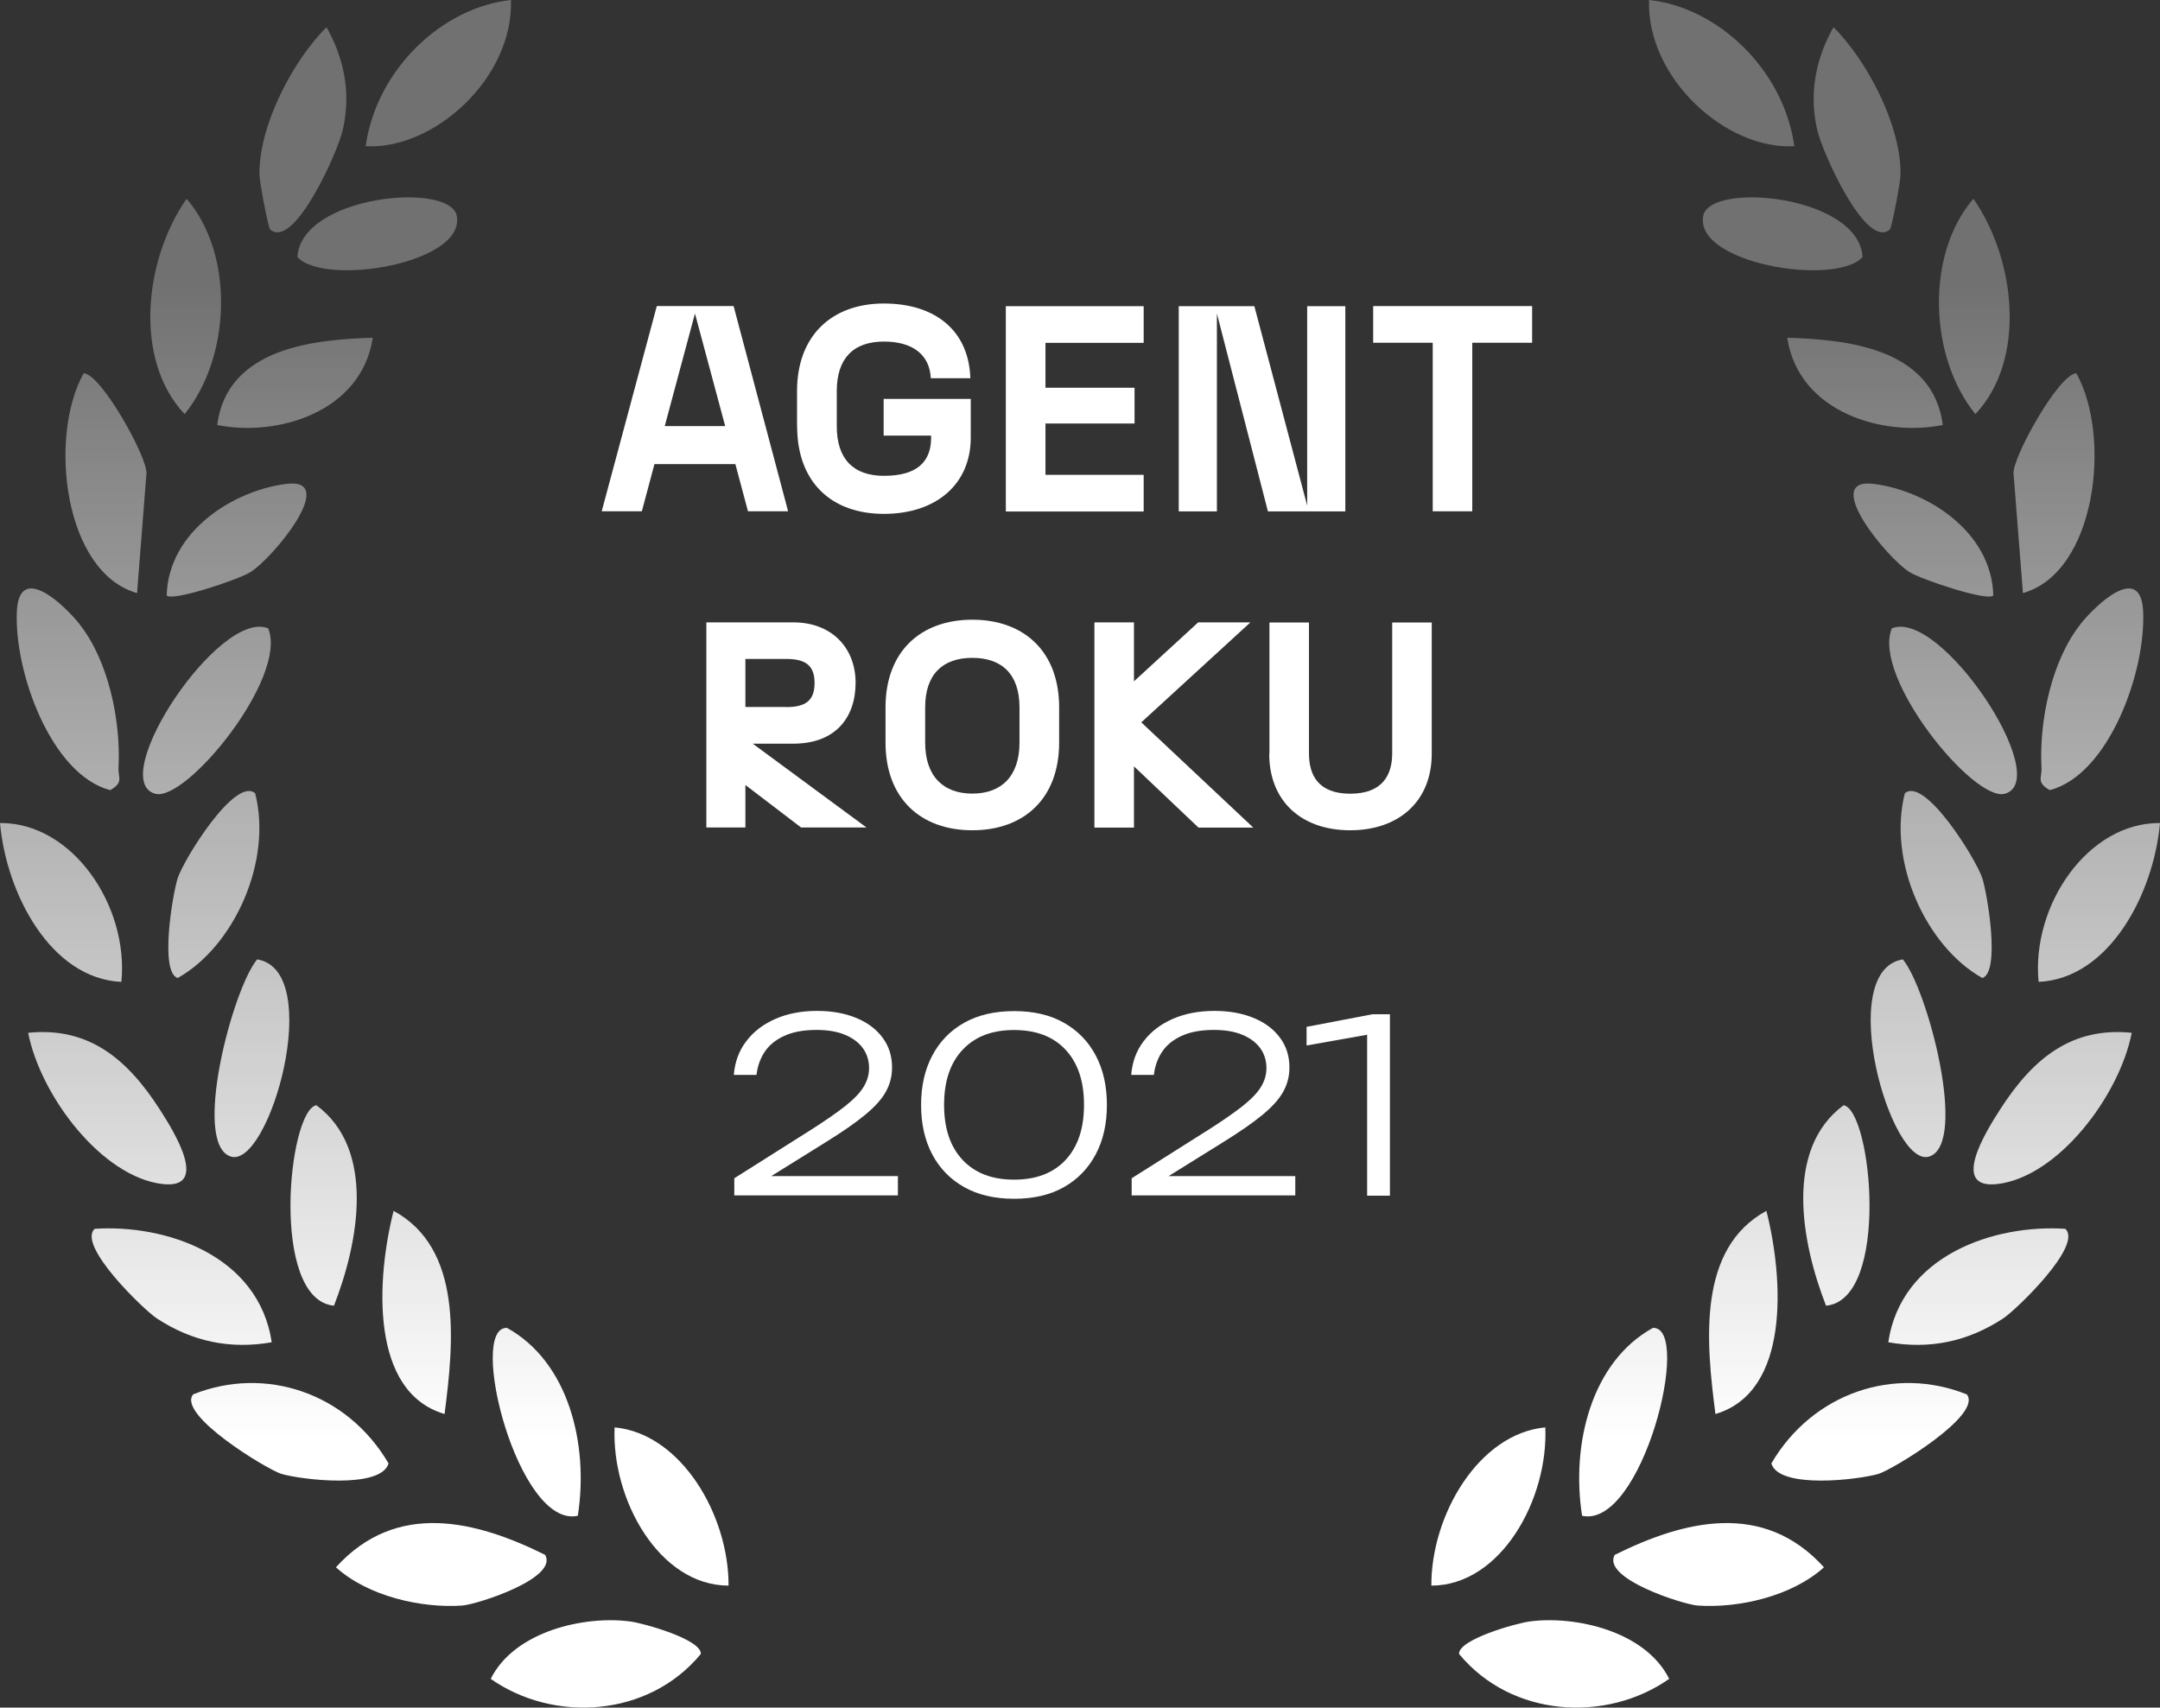 <?xml version="1.0" encoding="UTF-8"?>
<svg id="Layer_1" xmlns="http://www.w3.org/2000/svg" xmlns:xlink="http://www.w3.org/1999/xlink" version="1.1" viewBox="0 0 217.97 172.33">
  <rect x="0" y="0" width="217.97" height="172.33" fill="#333333" stroke="none"/>
  <!-- Generator: Adobe Illustrator 29.1.0, SVG Export Plug-In . SVG Version: 2.1.0 Build 142)  -->
  <defs>
    <style>
      .st0 {
        fill: url(#linear-gradient2);
      }

      .st1 {
        fill: url(#linear-gradient1);
      }

      .st2 {
        fill: url(#linear-gradient9);
      }

      .st3 {
        fill: url(#linear-gradient3);
      }

      .st4 {
        fill: url(#linear-gradient6);
      }

      .st5 {
        fill: url(#linear-gradient8);
      }

      .st6 {
        fill: url(#linear-gradient7);
      }

      .st7 {
        fill: url(#linear-gradient5);
      }

      .st8 {
        fill: url(#linear-gradient4);
      }

      .st9 {
        fill: url(#linear-gradient31);
      }

      .st10 {
        fill: url(#linear-gradient30);
      }

      .st11 {
        fill: url(#linear-gradient38);
      }

      .st12 {
        fill: url(#linear-gradient32);
      }

      .st13 {
        fill: url(#linear-gradient39);
      }

      .st14 {
        fill: url(#linear-gradient34);
      }

      .st15 {
        fill: url(#linear-gradient37);
      }

      .st16 {
        fill: url(#linear-gradient35);
      }

      .st17 {
        fill: url(#linear-gradient33);
      }

      .st18 {
        fill: url(#linear-gradient36);
      }

      .st19 {
        fill: url(#linear-gradient40);
      }

      .st20 {
        fill: url(#linear-gradient41);
      }

      .st21 {
        fill: url(#linear-gradient28);
      }

      .st22 {
        fill: url(#linear-gradient29);
      }

      .st23 {
        fill: url(#linear-gradient18);
      }

      .st24 {
        fill: url(#linear-gradient13);
      }

      .st25 {
        fill: url(#linear-gradient12);
      }

      .st26 {
        fill: url(#linear-gradient15);
      }

      .st27 {
        fill: url(#linear-gradient16);
      }

      .st28 {
        fill: url(#linear-gradient11);
      }

      .st29 {
        fill: url(#linear-gradient10);
      }

      .st30 {
        fill: url(#linear-gradient17);
      }

      .st31 {
        fill: url(#linear-gradient14);
      }

      .st32 {
        fill: url(#linear-gradient19);
      }

      .st33 {
        fill: url(#linear-gradient23);
      }

      .st34 {
        fill: url(#linear-gradient22);
      }

      .st35 {
        fill: url(#linear-gradient24);
      }

      .st36 {
        fill: url(#linear-gradient25);
      }

      .st37 {
        fill: url(#linear-gradient21);
      }

      .st38 {
        fill: url(#linear-gradient20);
      }

      .st39 {
        fill: url(#linear-gradient27);
      }

      .st40 {
        fill: url(#linear-gradient26);
      }

      .st41 {
        fill: url(#linear-gradient);
      }

      .st42 {
        fill: #fff;
      }
    </style>
    <linearGradient id="linear-gradient" x1="60.12" y1="145.2" x2="60.12" y2="27.96" gradientUnits="userSpaceOnUse">
      <stop offset="0" stop-color="#fff"/>
      <stop offset="1" stop-color="#fff" stop-opacity=".3"/>
    </linearGradient>
    <linearGradient id="linear-gradient1" x1="29.25" y1="145.2" x2="29.25" y2="27.96" xlink:href="#linear-gradient"/>
    <linearGradient id="linear-gradient2" x1="6.87" y1="145.2" x2="6.87" y2="27.96" xlink:href="#linear-gradient"/>
    <linearGradient id="linear-gradient3" x1="44.53" y1="145.2" x2="44.53" y2="27.96" xlink:href="#linear-gradient"/>
    <linearGradient id="linear-gradient4" x1="10.82" y1="145.2" x2="10.82" y2="27.96" xlink:href="#linear-gradient"/>
    <linearGradient id="linear-gradient5" x1="10.69" y1="145.2" x2="10.69" y2="27.96" xlink:href="#linear-gradient"/>
    <linearGradient id="linear-gradient6" x1="18.33" y1="145.2" x2="18.33" y2="27.96" xlink:href="#linear-gradient"/>
    <linearGradient id="linear-gradient7" x1="44.23" y1="145.2" x2="44.23" y2="27.96" xlink:href="#linear-gradient"/>
    <linearGradient id="linear-gradient8" x1="30.57" x2="30.57" y2="27.96" xlink:href="#linear-gradient"/>
    <linearGradient id="linear-gradient9" x1="6.16" y1="145.2" x2="6.16" y2="27.96" xlink:href="#linear-gradient"/>
    <linearGradient id="linear-gradient10" x1="18.74" y1="145.2" x2="18.74" y2="27.96" xlink:href="#linear-gradient"/>
    <linearGradient id="linear-gradient11" x1="20.88" y1="145.2" x2="20.88" y2="27.96" xlink:href="#linear-gradient"/>
    <linearGradient id="linear-gradient12" x1="54.17" y1="145.2" x2="54.17" y2="27.96" xlink:href="#linear-gradient"/>
    <linearGradient id="linear-gradient13" x1="42.04" y1="145.2" x2="42.04" y2="27.96" xlink:href="#linear-gradient"/>
    <linearGradient id="linear-gradient14" x1="21.58" y1="145.2" x2="21.58" y2="27.96" xlink:href="#linear-gradient"/>
    <linearGradient id="linear-gradient15" x1="67.77" y1="145.2" x2="67.77" y2="27.96" xlink:href="#linear-gradient"/>
    <linearGradient id="linear-gradient16" x1="32.65" y1="145.2" x2="32.65" y2="27.96" xlink:href="#linear-gradient"/>
    <linearGradient id="linear-gradient17" x1="25.41" y1="145.2" x2="25.41" y2="27.96" xlink:href="#linear-gradient"/>
    <linearGradient id="linear-gradient18" x1="29.77" y1="145.2" x2="29.77" y2="27.96" xlink:href="#linear-gradient"/>
    <linearGradient id="linear-gradient19" x1="23.87" y1="145.2" x2="23.87" y2="27.96" xlink:href="#linear-gradient"/>
    <linearGradient id="linear-gradient20" x1="38.07" y1="145.2" x2="38.07" y2="27.96" xlink:href="#linear-gradient"/>
    <linearGradient id="linear-gradient21" x1="157.85" y1="145.2" x2="157.85" y2="27.96" xlink:href="#linear-gradient"/>
    <linearGradient id="linear-gradient22" x1="188.72" y1="145.2" x2="188.72" y2="27.96" xlink:href="#linear-gradient"/>
    <linearGradient id="linear-gradient23" x1="211.09" y1="145.2" x2="211.09" y2="27.96" xlink:href="#linear-gradient"/>
    <linearGradient id="linear-gradient24" x1="173.44" y1="145.2" x2="173.44" y2="27.96" xlink:href="#linear-gradient"/>
    <linearGradient id="linear-gradient25" x1="207.14" y1="145.2" x2="207.14" y2="27.96" xlink:href="#linear-gradient"/>
    <linearGradient id="linear-gradient26" x1="207.28" y1="145.2" x2="207.28" y2="27.96" xlink:href="#linear-gradient"/>
    <linearGradient id="linear-gradient27" x1="199.64" y1="145.2" x2="199.64" y2="27.96" xlink:href="#linear-gradient"/>
    <linearGradient id="linear-gradient28" x1="173.74" y1="145.2" x2="173.74" y2="27.96" xlink:href="#linear-gradient"/>
    <linearGradient id="linear-gradient29" x1="187.4" y1="145.2" x2="187.4" y2="27.96" xlink:href="#linear-gradient"/>
    <linearGradient id="linear-gradient30" x1="211.81" y1="145.2" x2="211.81" y2="27.96" xlink:href="#linear-gradient"/>
    <linearGradient id="linear-gradient31" x1="199.23" y1="145.2" x2="199.23" y2="27.96" xlink:href="#linear-gradient"/>
    <linearGradient id="linear-gradient32" x1="197.09" y1="145.2" x2="197.09" y2="27.96" xlink:href="#linear-gradient"/>
    <linearGradient id="linear-gradient33" x1="163.8" y1="145.2" x2="163.8" y2="27.96" xlink:href="#linear-gradient"/>
    <linearGradient id="linear-gradient34" x1="175.92" y1="145.2" x2="175.92" y2="27.96" xlink:href="#linear-gradient"/>
    <linearGradient id="linear-gradient35" x1="196.39" y1="145.2" x2="196.39" y2="27.96" xlink:href="#linear-gradient"/>
    <linearGradient id="linear-gradient36" x1="150.2" y1="145.2" x2="150.2" y2="27.96" xlink:href="#linear-gradient"/>
    <linearGradient id="linear-gradient37" x1="185.31" y1="145.2" x2="185.31" y2="27.96" xlink:href="#linear-gradient"/>
    <linearGradient id="linear-gradient38" x1="192.56" y1="145.2" x2="192.56" y2="27.96" xlink:href="#linear-gradient"/>
    <linearGradient id="linear-gradient39" x1="188.2" y1="145.2" x2="188.2" y2="27.96" xlink:href="#linear-gradient"/>
    <linearGradient id="linear-gradient40" x1="194.1" y1="145.2" x2="194.1" y2="27.96" xlink:href="#linear-gradient"/>
    <linearGradient id="linear-gradient41" x1="179.89" y1="145.2" x2="179.89" y2="27.96" xlink:href="#linear-gradient"/>
  </defs>
  <g id="cRi8fD">
    <g>
      <path class="st41" d="M63.61,163.64c-4.57-.62-11.68.95-14.09,5.79,6.31,4.43,15.88,3.93,21.2-2.51.1-1.47-5.8-3.11-7.11-3.28Z"/>
      <path class="st1" d="M19.49,140.72c-1.67,2.06,7.54,7.63,8.93,8.03,1.99.58,10.01,1.56,10.79-1.06-4.2-7.17-12.48-9.87-19.72-6.97Z"/>
      <path class="st0" d="M8.07,63.04c-1.61-2.04-6.15-6.32-6.37-1.32-.27,6.13,3.48,16.47,9.42,18.02,1.4-.8.78-1.25.84-2.25.25-4.81-1.04-10.81-3.9-14.45Z"/>
      <path class="st3" d="M55,156.91c-6.97-3.46-14.99-5.49-21.1,1.26,3.25,2.94,8.64,4.15,12.76,3.86,1.46-.11,9.72-2.74,8.35-5.12Z"/>
      <path class="st8" d="M2.84,104.23c1.27,6.42,7.45,14.53,13.54,15.26,4.81.58,1.22-5.24-.26-7.53-3.34-5.2-7.25-8.34-13.29-7.73Z"/>
      <path class="st7" d="M13.83,59.85l.95-12.07c.12-1.59-4.57-10.06-6.34-10.11-3.58,6.44-1.99,20.11,5.39,22.18Z"/>
      <path class="st4" d="M9.55,124.02c-1.8,1.67,5,8.2,6.27,9.03,3.61,2.37,7.47,3.14,11.6,2.41-1.31-8.78-10.69-11.92-17.87-11.45Z"/>
      <path class="st6" d="M36.89,14.75C43.73,15.17,51.83,7.9,51.56,0c-6.9.73-13.56,6.96-14.66,14.75Z"/>
      <path class="st5" d="M27.27,23.17c2.4,2.05,6.8-7.78,7.32-10.05.85-3.73.15-7.18-1.64-10.38-3.36,3.35-6.81,9.84-6.77,14.85,0,.72.88,5.41,1.09,5.58Z"/>
      <path class="st2" d="M0,83.06c.65,7.2,5.15,15.71,12.25,16.03.75-7.71-4.97-16.1-12.25-16.03Z"/>
      <path class="st29" d="M18.83,20.06c-4.24,6.06-5.41,16.2-.2,21.73,4.69-5.77,5.04-16.13.2-21.73Z"/>
      <path class="st28" d="M27.06,63.41c-4.93-2.01-16.35,15.25-11.42,16.69,3.12.91,13.47-11.77,11.42-16.69Z"/>
      <path class="st25" d="M58.31,152.97c1.13-7.3-.98-15.56-7.15-18.96-4.04-.14,1.11,20.31,7.15,18.96Z"/>
      <path class="st24" d="M39.72,122.2c-1.74,6.85-2.42,18.28,5.14,20.5.96-7.32,1.83-16.71-5.14-20.5Z"/>
      <path class="st31" d="M25.75,80.06c-2.01-1.74-7.23,6.71-7.82,8.57-.53,1.68-1.83,9.49,0,10.07,5.69-3.19,9.57-11.76,7.82-18.64Z"/>
      <path class="st26" d="M62.02,144.05c-.31,7.25,4.48,15.96,11.5,15.97.03-7.1-4.77-15.34-11.5-15.97Z"/>
      <path class="st27" d="M33.7,131.77c2.48-6.33,4.25-15.78-1.77-20.23-2.86.5-4.71,19.62,1.77,20.23Z"/>
      <path class="st30" d="M25.95,96.82c-2.49,2.99-6.59,18.55-2.69,19.89s9.61-18.77,2.69-19.89Z"/>
      <path class="st23" d="M21.92,42.89c5.93,1.21,14.53-1.2,15.7-8.81-5.72.19-14.69.93-15.7,8.81Z"/>
      <path class="st32" d="M16.82,60.08c.48.68,7.22-1.59,8.4-2.31,2.35-1.43,9-9.58,3.71-8.94s-11.92,4.72-12.11,11.25Z"/>
      <path class="st38" d="M30.01,25.94c2.74,3,17.01.66,16.08-4.16-.67-3.48-15.69-2.08-16.08,4.16Z"/>
    </g>
  </g>
  <g id="cRi8fD1" data-name="cRi8fD">
    <g>
      <path class="st37" d="M154.35,163.64c4.57-.62,11.68.95,14.09,5.79-6.31,4.43-15.88,3.93-21.2-2.51-.1-1.47,5.8-3.11,7.11-3.28Z"/>
      <path class="st34" d="M198.47,140.72c1.67,2.06-7.54,7.63-8.93,8.03-1.99.58-10.01,1.56-10.79-1.06,4.2-7.17,12.48-9.87,19.72-6.97Z"/>
      <path class="st33" d="M209.9,63.04c1.61-2.04,6.15-6.32,6.37-1.32.27,6.13-3.48,16.47-9.42,18.02-1.4-.8-.78-1.25-.84-2.25-.25-4.81,1.04-10.81,3.9-14.45Z"/>
      <path class="st35" d="M162.96,156.91c6.97-3.46,14.99-5.49,21.1,1.26-3.25,2.94-8.64,4.15-12.76,3.86-1.46-.11-9.72-2.74-8.35-5.12Z"/>
      <path class="st36" d="M215.12,104.23c-1.27,6.42-7.45,14.53-13.54,15.26-4.81.58-1.22-5.24.26-7.53,3.34-5.2,7.25-8.34,13.29-7.73Z"/>
      <path class="st40" d="M204.14,59.85l-.95-12.07c-.12-1.59,4.57-10.06,6.34-10.11,3.58,6.44,1.99,20.11-5.39,22.18Z"/>
      <path class="st39" d="M208.42,124.02c1.8,1.67-5,8.2-6.27,9.03-3.61,2.37-7.47,3.14-11.6,2.41,1.31-8.78,10.69-11.92,17.87-11.45Z"/>
      <path class="st21" d="M181.07,14.75c-6.84.42-14.93-6.86-14.66-14.75,6.9.73,13.56,6.96,14.66,14.75Z"/>
      <path class="st22" d="M190.7,23.17c-2.4,2.05-6.8-7.78-7.32-10.05-.85-3.73-.15-7.18,1.64-10.38,3.36,3.35,6.81,9.84,6.77,14.85,0,.72-.88,5.41-1.09,5.58Z"/>
      <path class="st10" d="M217.97,83.06c-.65,7.2-5.15,15.71-12.25,16.03-.75-7.71,4.97-16.1,12.25-16.03Z"/>
      <path class="st9" d="M199.14,20.06c4.24,6.06,5.41,16.2.2,21.73-4.69-5.77-5.04-16.13-.2-21.73Z"/>
      <path class="st12" d="M190.91,63.41c4.93-2.01,16.35,15.25,11.42,16.69-3.12.91-13.47-11.77-11.42-16.69Z"/>
      <path class="st17" d="M159.65,152.97c-1.13-7.3.98-15.56,7.15-18.96,4.04-.14-1.11,20.31-7.15,18.96Z"/>
      <path class="st14" d="M178.25,122.2c1.74,6.85,2.42,18.28-5.14,20.5-.96-7.32-1.83-16.71,5.14-20.5Z"/>
      <path class="st16" d="M192.22,80.06c2.01-1.74,7.23,6.71,7.82,8.57.53,1.68,1.83,9.49,0,10.07-5.69-3.19-9.57-11.76-7.82-18.64Z"/>
      <path class="st18" d="M155.94,144.05c.31,7.25-4.48,15.96-11.5,15.97-.03-7.1,4.77-15.34,11.5-15.97Z"/>
      <path class="st15" d="M184.27,131.77c-2.48-6.33-4.25-15.78,1.77-20.23,2.86.5,4.71,19.62-1.77,20.23Z"/>
      <path class="st11" d="M192.02,96.82c2.49,2.99,6.59,18.55,2.69,19.89s-9.61-18.77-2.69-19.89Z"/>
      <path class="st13" d="M196.05,42.89c-5.93,1.21-14.53-1.2-15.7-8.81,5.72.19,14.69.93,15.7,8.81Z"/>
      <path class="st19" d="M201.15,60.08c-.48.68-7.22-1.59-8.4-2.31-2.35-1.43-9-9.58-3.71-8.94s11.92,4.72,12.11,11.25Z"/>
      <path class="st20" d="M187.96,25.94c-2.74,3-17.01.66-16.08-4.16.67-3.48,15.69-2.08,16.08,4.16Z"/>
    </g>
  </g>
  <g>
    <path class="st42" d="M74.21,46.84h-8.17l-1.27,4.76h-4.05l5.56-20.71h7.75l5.5,20.71h-4.05l-1.27-4.76ZM73.18,43l-3.05-11.36-3.05,11.36h6.09Z"/>
    <path class="st42" d="M80.43,43.03v-3.55c0-5.65,3.55-8.85,8.76-8.85s8.58,2.75,8.73,7.54h-3.99c-.12-2.4-1.86-3.7-4.73-3.7-3.11,0-4.76,1.72-4.76,5v3.55c0,3.28,1.66,5,4.76,5,3.28,0,4.76-1.36,4.76-3.85v-.21h-4.79v-3.7h8.79v3.91c0,4.67-3.46,7.69-8.76,7.69s-8.76-3.2-8.76-8.85Z"/>
    <path class="st42" d="M101.5,30.9h13.91v3.7h-9.91v4.53h8.99v3.61h-8.99v5.18h9.91v3.7h-13.91v-20.71Z"/>
    <path class="st42" d="M118.95,30.9h7.63l5.33,20.12v-20.12h3.85v20.71h-7.81l-5.15-19.97v19.97h-3.85v-20.71Z"/>
    <path class="st42" d="M144.58,34.59h-6.01v-3.7h16.04v3.7h-6.04v17.01h-3.99v-17.01Z"/>
    <path class="st42" d="M71.28,62.81h8.79c3.85,0,6.27,2.57,6.27,6.09s-2.04,6.15-6.27,6.15h-4.11l11.48,8.46h-6.6l-5.62-4.29v4.29h-3.94v-20.71ZM79.33,71.36c1.92,0,2.87-.62,2.87-2.43s-.95-2.43-2.87-2.43h-4.11v4.85h4.11Z"/>
    <path class="st42" d="M89.36,74.94v-3.55c0-5.65,3.55-8.85,8.76-8.85s8.76,3.2,8.76,8.85v3.55c0,5.65-3.55,8.85-8.76,8.85s-8.76-3.2-8.76-8.85ZM98.12,80.09c2.96,0,4.76-1.78,4.76-5.15v-3.55c0-3.37-1.8-5-4.76-5s-4.76,1.63-4.76,5v3.55c0,3.37,1.8,5.15,4.76,5.15Z"/>
    <path class="st42" d="M114.43,77.34v6.18h-3.99v-20.71h3.99v5.95l6.48-5.95h5.27l-11.01,10.09,11.3,10.62h-5.53l-6.51-6.18Z"/>
    <path class="st42" d="M128.1,76.07v-13.25h3.99v13.2c0,2.19.92,4.08,4.17,4.08s4.23-1.89,4.23-4.08v-13.2h3.99v13.25c0,4.76-3.28,7.72-8.23,7.72s-8.17-2.96-8.17-7.72Z"/>
  </g>
  <g>
    <path class="st42" d="M74.05,108.5c.1-1.3.51-2.44,1.25-3.41.73-.97,1.71-1.72,2.94-2.26,1.23-.54,2.63-.81,4.21-.81,1.5,0,2.82.24,3.96.71,1.14.47,2.03,1.14,2.66,2,.64.86.95,1.86.95,3,0,.88-.21,1.7-.63,2.45-.42.76-1.12,1.53-2.09,2.33-.97.8-2.28,1.71-3.94,2.74l-6.67,4.15-.29-.71h14.21v1.95h-16.51v-1.73l7.77-4.91c1.43-.91,2.58-1.71,3.43-2.38.85-.68,1.47-1.31,1.84-1.92.37-.6.56-1.24.56-1.9,0-.77-.21-1.44-.62-2.01-.42-.58-1.02-1.03-1.81-1.36-.79-.33-1.75-.49-2.87-.49-1.3,0-2.39.2-3.26.6-.87.4-1.53.94-1.98,1.62-.45.68-.72,1.46-.82,2.32h-2.3Z"/>
    <path class="st42" d="M102.35,120.98c-1.97,0-3.66-.39-5.06-1.18-1.4-.79-2.47-1.89-3.22-3.31-.75-1.42-1.12-3.08-1.12-4.98s.37-3.54,1.12-4.97c.75-1.42,1.82-2.53,3.22-3.32,1.4-.79,3.09-1.18,5.06-1.18s3.63.39,5.02,1.18c1.39.79,2.46,1.89,3.21,3.31.75,1.42,1.12,3.08,1.12,4.98s-.37,3.55-1.12,4.97c-.75,1.42-1.82,2.53-3.21,3.32-1.39.79-3.06,1.18-5.02,1.18ZM102.33,119.05c2.23,0,3.96-.66,5.2-1.99,1.24-1.33,1.86-3.18,1.86-5.56s-.62-4.23-1.86-5.56c-1.24-1.33-2.97-1.99-5.2-1.99s-3.94.66-5.19,1.99c-1.25,1.33-1.87,3.18-1.87,5.56s.62,4.23,1.87,5.56c1.25,1.33,2.98,1.99,5.19,1.99Z"/>
    <path class="st42" d="M114.15,108.5c.1-1.3.51-2.44,1.25-3.41.73-.97,1.71-1.72,2.94-2.26,1.23-.54,2.63-.81,4.21-.81,1.5,0,2.82.24,3.96.71,1.14.47,2.03,1.14,2.66,2,.64.86.95,1.86.95,3,0,.88-.21,1.7-.63,2.45-.42.76-1.12,1.53-2.09,2.33-.97.8-2.28,1.71-3.94,2.74l-6.67,4.15-.29-.71h14.21v1.95h-16.51v-1.73l7.77-4.91c1.43-.91,2.58-1.71,3.43-2.38.85-.68,1.47-1.31,1.84-1.92.37-.6.56-1.24.56-1.9,0-.77-.21-1.44-.62-2.01-.42-.58-1.02-1.03-1.81-1.36-.79-.33-1.75-.49-2.87-.49-1.3,0-2.39.2-3.26.6-.87.4-1.53.94-1.98,1.62-.45.68-.72,1.46-.82,2.32h-2.3Z"/>
    <path class="st42" d="M140.26,102.35v18.32h-2.3v-17.75l1.44,1.25-7.55,1.34v-1.88l6.64-1.27h1.76Z"/>
  </g>
</svg>